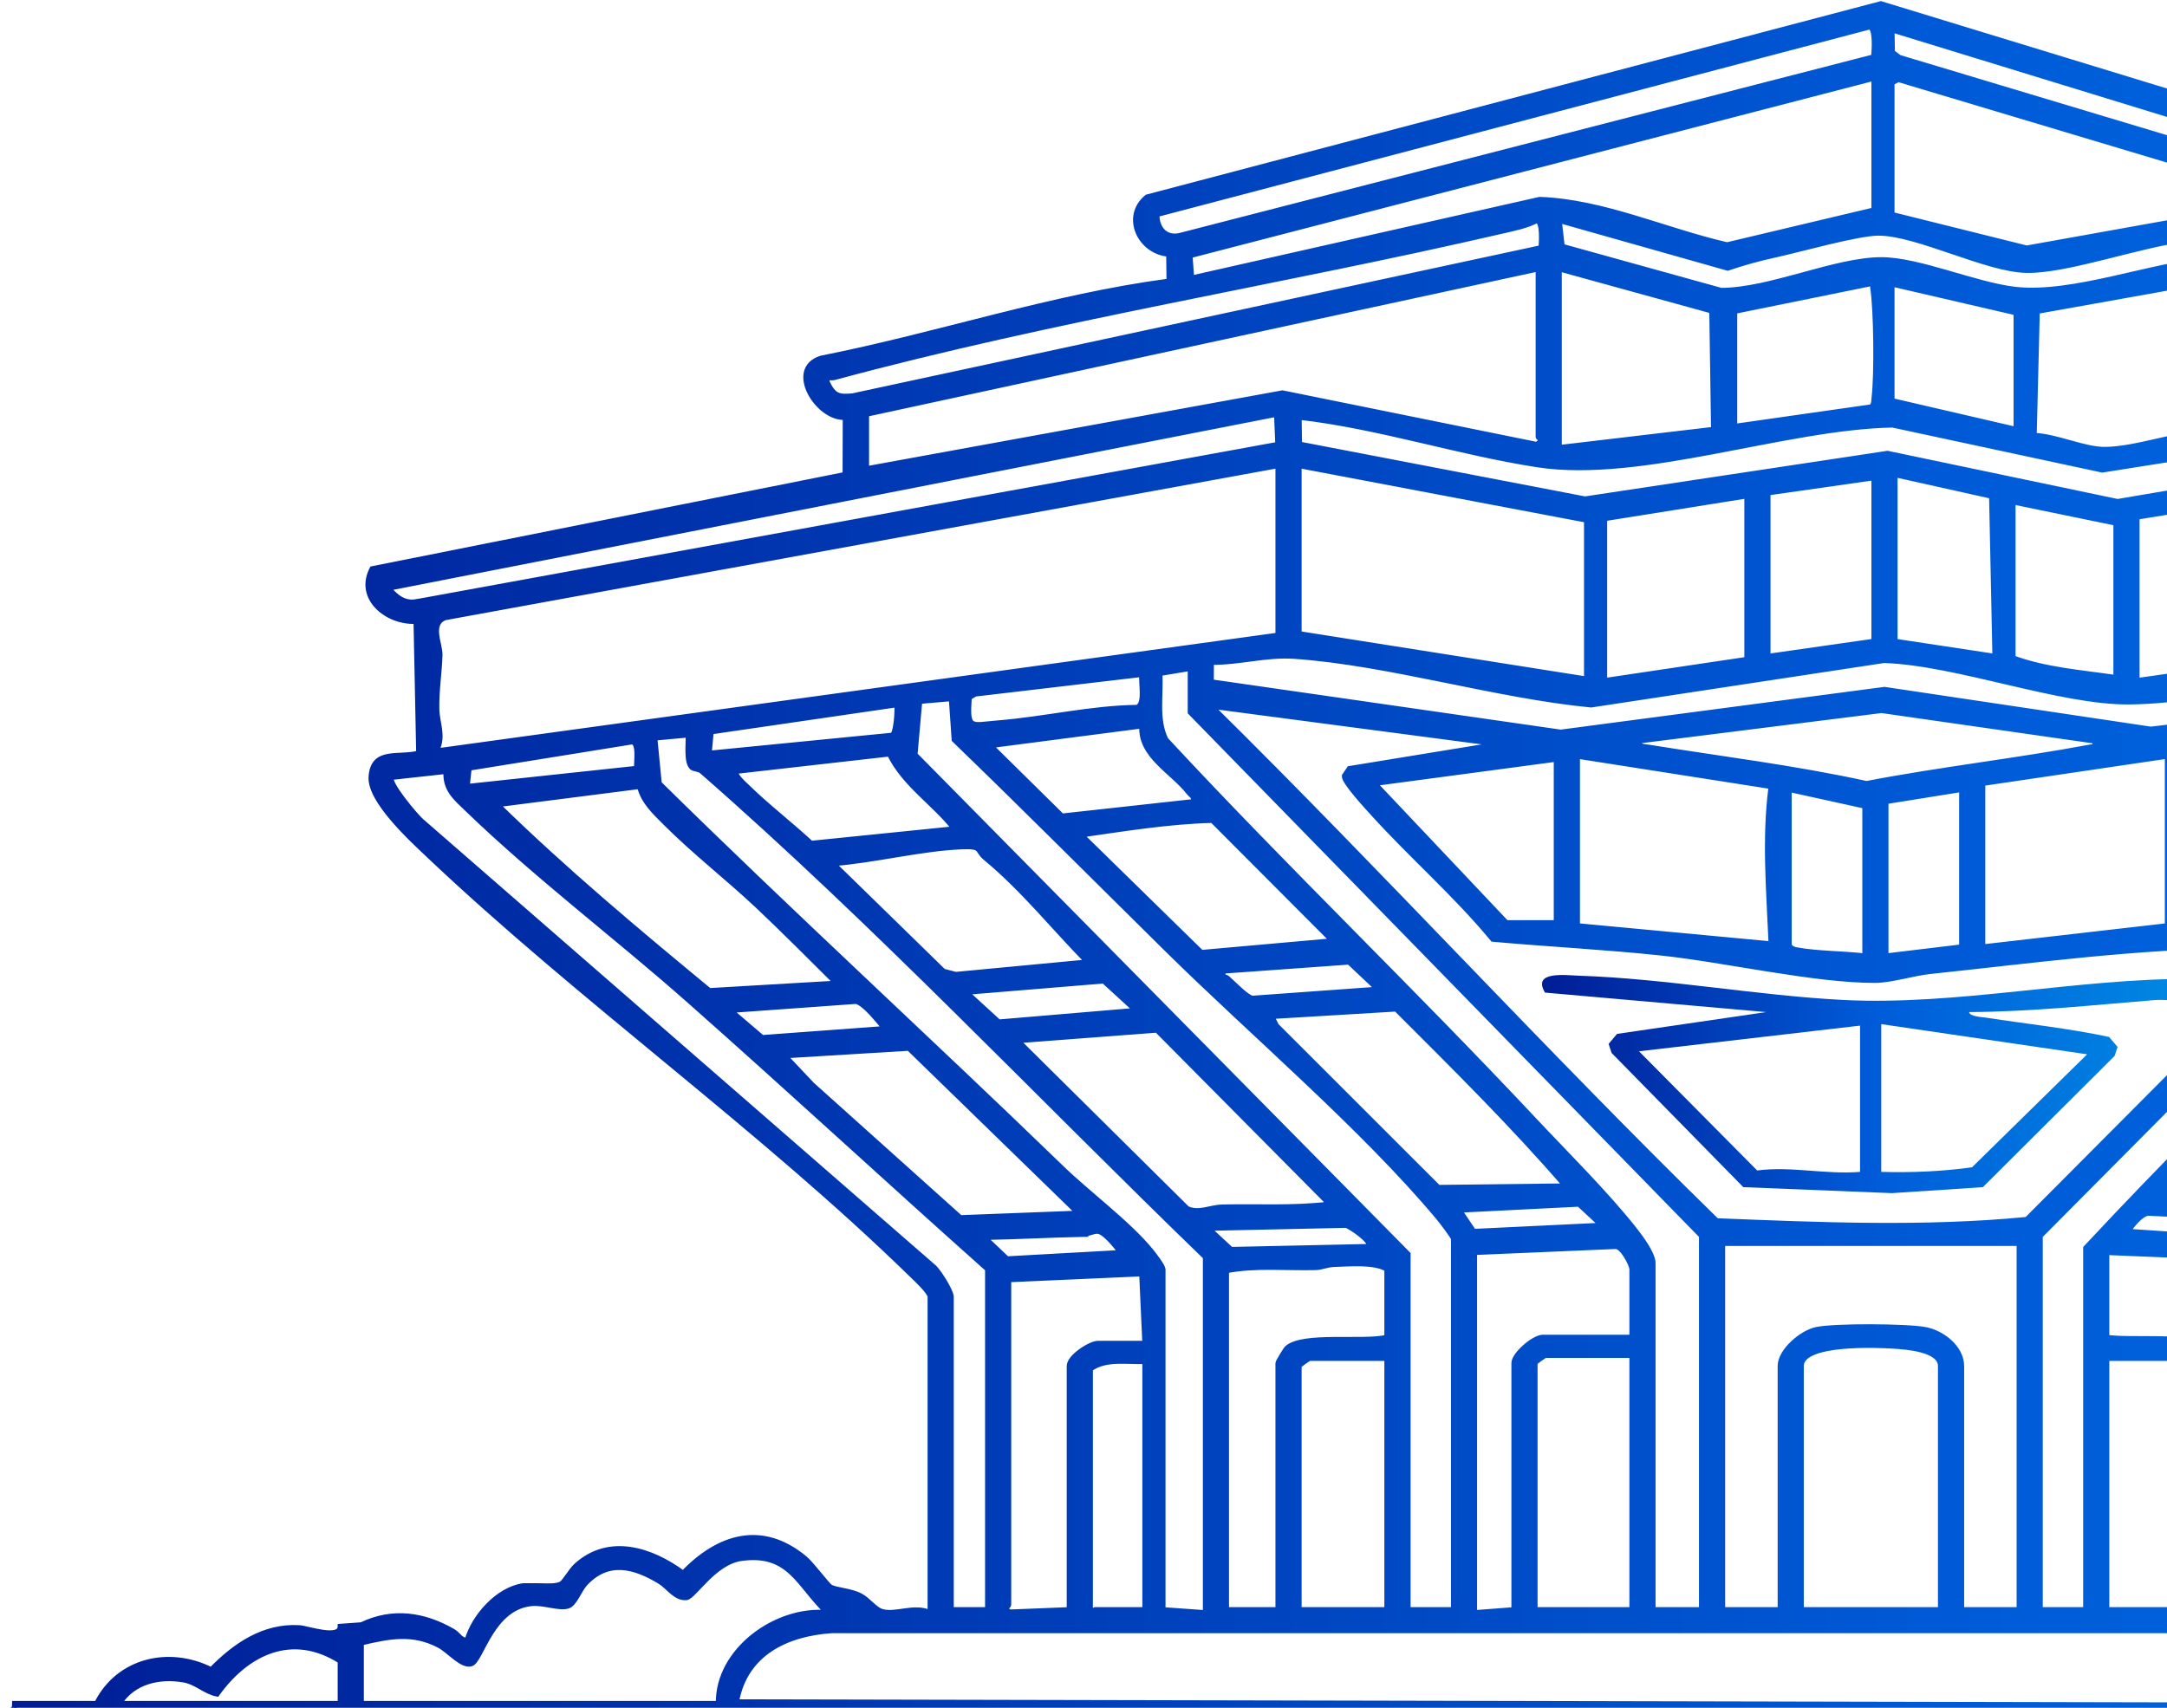 <svg width="222" height="175" viewBox="0 0 222 175" fill="none" xmlns="http://www.w3.org/2000/svg">
<path fill-rule="evenodd" clip-rule="evenodd" d="M402.555 174.557H364.281C363.258 168.64 357.512 165.211 351.73 165.874C350.521 166.013 348.352 167.337 348.014 167.319C347.723 167.301 346.715 166.364 346.207 166.132C344.484 165.347 343.158 165.467 341.351 165.874V165.548C340.697 165.512 340.068 165.387 339.492 165.158V165.257C338.45 165.275 337.402 165.151 336.371 165.39C334.908 165.729 334.199 167.449 332.571 166.444C332.004 166.094 331.204 163.642 330.64 162.798C329.305 160.807 326.624 158.881 324.141 158.741C323.023 158.679 321.43 159.371 321.096 159.302C320.785 159.241 320.209 158.502 319.676 158.261C318.157 157.575 316.63 157.082 315.015 157.814C314.349 152.914 311.675 149.9 306.774 149.128C306.329 149.056 305.804 149.339 305.352 149.28C304.537 149.171 303.753 148.309 302.731 148.212C301.54 148.101 300.366 148.699 299.188 148.674C297.862 145.397 293.805 143.846 290.523 144.941C289.391 145.319 288.248 146.811 287.858 146.888C287.306 146.997 286.088 146.392 285.382 146.377C282.716 146.314 279.927 148.107 278.439 150.222L277.819 149.909V134.403C288.664 123.357 300.576 113.33 311.913 102.774C316.605 98.404 321.418 94.054 326.016 89.597C328.905 86.8 338.704 78.603 328.951 78.116L328.936 65.269C331.539 64.869 334.672 62.149 332.998 59.416L288.694 48.934L288.676 44.016C290.988 44.453 293.471 40.325 291.912 38.735L257.359 29.735L257.682 26.646C260.806 26.686 261.475 23.424 260.257 21.027L192.685 0.376L117.501 20.186C115.047 22.19 116.773 25.827 119.726 26.048L119.761 28.802C107.668 30.408 96.059 34.343 84.115 36.703C80.554 37.826 83.808 42.986 86.591 42.772L86.573 48.621L38.118 58.281C36.526 61.324 39.705 63.841 42.618 63.672L42.891 77.167C40.827 77.726 38.224 76.709 38.013 79.583C37.833 82.024 42.116 85.948 43.833 87.576C59.493 102.423 78.022 115.626 93.428 130.673C93.892 131.128 95.166 132.304 95.284 132.847V165.254C93.639 164.484 91.73 165.573 90.31 165.117C89.613 164.894 88.968 163.961 88.171 163.533C87.137 162.977 85.662 162.962 85.066 162.609C84.75 162.422 83.142 160.252 82.429 159.665C78.059 156.055 73.637 157.407 69.983 161.203C66.72 158.794 62.39 157.376 59.016 160.443C58.489 160.922 57.819 162.143 57.475 162.313C57.001 162.546 56.205 162.53 55.402 162.497C55.396 162.497 55.39 162.497 55.383 162.497C54.807 162.497 54.231 162.497 53.651 162.491C53.645 162.491 53.636 162.491 53.629 162.491C51.023 162.841 48.562 165.629 47.865 168.045C47.221 168.156 46.973 167.484 46.424 167.168C43.433 165.436 40.223 164.956 37.022 166.497L34.852 166.653C34.852 168.048 31.477 166.844 30.681 166.795C27.014 166.569 24.064 168.622 21.638 171.1C17.327 168.934 12.136 170.107 9.905 174.56H1.5C1.5 175.5 1 175 1 175.5L402.867 176.731C402.961 176.731 403.332 176.251 403.494 176.111L403.624 175.376C403.556 175.149 402.694 174.56 402.558 174.56L402.555 174.557ZM34.849 174.557H12.226C13.661 172.315 16.295 171.723 18.814 172.151C20.131 172.374 20.999 173.363 22.239 173.598C25.332 169.288 29.968 167.124 34.849 170.215V174.557ZM331.124 80.749C330.079 82.992 328.198 84.622 326.475 86.331C310.313 102.384 292.249 116.636 276.311 132.89C276.186 133.113 275.644 134.314 275.644 134.394V165.25L271.925 164.938C272.154 164.472 272.241 164.091 272.254 163.563C272.517 152.985 272.161 142.333 272.062 131.764C275.573 129.107 278.889 126.188 282.159 123.236C294.706 111.904 307.94 100.014 319.968 88.192C322.369 85.832 325.577 83.246 326.485 79.983L331.12 80.749H331.124ZM246.981 137.654H240.008V130.056L240.783 129.59L253.334 130.21V164.944H249.305V139.669C249.305 139.126 247.412 137.654 246.981 137.654ZM226.22 137.963C224.355 136.748 218.308 137.411 215.835 137.036V128.352L231.02 128.973V164.946H227.611V139.362C227.611 139.262 226.419 138.093 226.22 137.963ZM197.256 136.245C195.326 135.883 187.956 135.838 186.068 136.243C184.578 136.559 182.368 138.428 182.368 139.982V164.946H176.48V127.423H206.851V164.946H200.963V139.982C200.963 138.116 198.983 136.57 197.256 136.248V136.245ZM198.79 139.979V164.944H184.535V139.979C184.535 137.483 192.372 137.845 194.002 137.948C195.26 138.029 198.79 138.264 198.79 139.979ZM175.864 125.087C158.245 107.872 141.63 89.674 124.105 72.37L153.544 76.253L138.231 78.756L137.716 79.516C137.66 80.12 140.063 82.71 140.679 83.389C144.643 87.758 149.155 91.681 152.93 96.249C158.653 96.764 164.406 97.049 170.12 97.654C176.697 98.348 185.916 100.491 192.127 100.466C193.732 100.461 196.023 99.731 197.746 99.552C208.299 98.439 218.869 96.993 229.481 96.907L244.666 82.31L246.718 79.512L245.744 78.42C239.89 78.036 233.946 77.484 228.172 76.467C227.785 76.399 226.672 76.407 226.685 75.945L260.152 72.224L207.638 124.957C197.154 125.977 186.443 125.515 175.86 125.091L175.864 125.087ZM167.48 126.033C164.608 122.374 160.371 118.18 157.111 114.702C144.776 101.537 131.717 89.023 119.445 75.794C118.412 73.689 118.973 71.269 118.822 69.015L121.933 68.497V72.993L174.308 126.644V164.944H169.349V129.434C169.349 128.489 168.087 126.808 167.48 126.033ZM158.037 137.032C157.145 137.032 155.093 138.792 155.093 139.669V164.944L151.064 165.254V128.35L165.469 127.735C166.198 127.648 167.18 129.64 167.18 130.056V137.032H158.037ZM167.18 138.894V164.944H157.262V139.669C157.262 139.598 158.229 138.894 158.347 138.894H167.18ZM93.741 77.329L94.224 71.874L97.457 71.598L97.748 75.804C105.105 82.91 112.323 90.161 119.606 97.347C128.267 105.89 139.709 115.616 147.358 124.777C147.637 125.109 148.902 126.752 148.902 126.954V164.944H144.253V128.505L93.744 77.329H93.741ZM131.859 138.128C131.686 138.279 130.92 139.579 130.92 139.669V164.944H125.652V130.21C128.646 129.643 131.745 129.972 134.791 129.897C135.376 129.882 135.981 129.597 136.641 129.577C138.284 129.528 140.757 129.283 142.077 130.056V137.032C139.688 137.619 133.505 136.682 131.859 138.128ZM142.077 139.203V164.944H133.09V139.979C133.09 139.907 134.057 139.203 134.174 139.203H142.077ZM117.914 128.188C115.71 125.447 111.415 122.256 108.756 119.675C95.111 106.456 81.047 93.595 67.541 80.287L67.086 75.633L70.492 75.319C70.55 76.144 70.262 78.095 70.888 78.65C71.074 78.815 71.604 78.792 71.883 79.034C89.771 94.667 106.403 112.307 123.485 128.818V165.257L119.147 164.946V130.059C119.063 129.643 118.239 128.589 117.917 128.188H117.914ZM112.481 137.654C111.706 137.654 109.537 139.027 109.537 139.979V164.944L103.49 165.186C102.756 164.906 103.339 164.54 103.339 164.479V131.141L116.959 130.536L117.284 137.654H112.481ZM117.284 139.514V164.944H112.171C112.078 164.944 111.933 165.337 111.706 165.254V140.289C113.296 139.132 115.456 139.607 117.284 139.514ZM44.754 72.696C44.713 70.711 45.026 68.915 45.076 67.101C45.107 66.01 43.967 63.895 45.612 63.296L130.92 47.719V65.086L45.234 76.879L44.766 76.866C45.476 75.366 44.782 74.092 44.754 72.696ZM157.423 45.539L131.385 40.257L88.776 48.029V42.447L157.576 27.561V44.773C157.576 44.887 158.183 45.064 157.423 45.539ZM159.742 27.561L175.364 31.869L175.544 43.994L159.742 45.858V27.561ZM157.731 20.431L122.082 28.485L121.915 26.2L191.973 8.024V21.514L176.938 25.083C170.592 23.635 164.244 20.661 157.731 20.431ZM193.882 43.557L215.367 48.169L249.615 42.757V45.858L216.932 51.391L193.367 46.453L162.379 51.127L133.133 45.508L133.092 42.757C141.24 43.687 149.453 46.391 157.51 47.629C168.109 49.257 182.855 43.762 193.882 43.557ZM191.845 29.434C192.211 31.744 192.276 38.415 191.988 40.757C191.948 41.085 192.001 41.479 191.684 41.693L177.717 43.687V31.903L191.504 29.102C192.174 28.901 191.802 29.152 191.845 29.434ZM193.831 41.051V29.112L206.538 32.058V43.997L193.831 41.051ZM208.397 44.614L208.713 31.906L226.062 28.802L226.356 44.292C223.022 44.404 218.835 46.032 215.631 46.05C213.502 46.063 210.637 44.689 208.397 44.614ZM288.047 106.642C289.999 101.968 295.084 104.685 298.891 104.474C299.088 105.199 298.707 104.994 298.496 105.181C297.96 105.652 296.824 106.837 296.253 106.946L288.049 106.642H288.047ZM294.242 108.816L277.002 124.898C275.015 125.921 271.151 124.426 268.829 124.935L285.571 108.663L294.242 108.816ZM292.692 101.986L310.363 84.784C310.983 84.387 311.438 82.892 311.907 82.604C312.883 82.002 319.509 84.012 321.201 83.696C315.005 90.363 308.042 96.277 301.361 102.448L292.69 101.986H292.692ZM317.692 81.162C315.87 80.895 314.064 80.465 312.235 80.269L312.219 77.493L324.306 79.358C324.557 79.59 323.717 81.609 323.168 81.795C322.546 82.005 318.706 81.314 317.695 81.165L317.692 81.162ZM251.784 65.395V48.029L326.782 64.465V77.8L251.784 65.395ZM265.42 104.467L268.38 101.67L279.986 102.923C279.515 103.463 278.526 104.8 277.987 105.106C276.15 106.16 267.984 104.443 265.42 104.464V104.467ZM273.952 109.132C268.74 114.149 263.471 119.111 258.29 124.16C254.18 124.52 249.997 124.033 245.899 123.698L263.238 106.505L275.341 107.268C275.691 107.563 274.213 108.89 273.955 109.135L273.952 109.132ZM270.379 99.815L284.331 86.319L295.788 87.727C291.517 92.391 286.791 96.628 282.162 100.935L270.376 99.815H270.379ZM286.497 84.622C286.069 84.247 289.097 81.67 289.419 81.193C289.891 80.498 290.046 79.754 290.405 79.025L303.232 80.598L297.738 85.823L286.497 84.626V84.622ZM290.725 76.827L290.256 76.365L290.213 73.769L305.395 76.253V78.731L290.721 76.823L290.725 76.827ZM247.139 97.647L247.601 96.718L260.756 83.556L273.168 85.249L259.765 98.656C255.646 99.022 251.339 97.614 247.139 97.647ZM257.362 100.752L254.412 103.534L242.177 102.297L245.128 99.517L257.362 100.756V100.752ZM262.634 81.831L266.477 77.772L267.283 75.629L280.606 77.807L274.888 83.568L262.631 81.835L262.634 81.831ZM267.28 73.771V70.048L283.054 72.562L283.088 75.942L267.28 73.771ZM259.799 68.854L259.827 70.031L220.341 74.718L193.06 70.643L159.89 75.024L124.093 69.87L124.105 67.874C127 67.905 129.711 67.055 132.625 67.259C142.368 67.948 153.15 71.288 162.999 72.243L193.01 67.684C200.522 67.938 211.029 72.007 218.162 71.933C227.748 71.834 239.936 67.805 249.788 67.244L259.799 68.847V68.854ZM224.202 78.11L243.417 80.284L228.696 94.857H223.893C223.778 94.521 224.202 94.177 224.202 94.082V78.11ZM191.213 80.29C183.831 78.675 176.337 77.763 168.884 76.563C168.423 76.488 167.926 76.547 167.803 75.942L192.75 72.811L214.599 75.942C214.67 76.755 214.638 76.457 214.133 76.55C206.538 77.971 198.809 78.83 191.216 80.29H191.213ZM200.96 80.902V97.027L193.211 97.958V82.142L200.96 80.902ZM191.042 82.607V97.958C188.839 97.697 186.217 97.725 184.073 97.335C183.723 97.269 183.493 97.185 183.295 96.873V80.902L191.042 82.607ZM181.439 96.72L161.605 94.86V77.493L181.439 80.598C180.732 85.897 181.212 91.396 181.439 96.723V96.72ZM203.129 80.281L222.033 77.49V94.857L203.129 97.027V80.281ZM133.09 64.93V47.719L162.531 53.301V69.582L133.09 64.93ZM164.391 69.737V53.146L178.956 50.82V67.566L164.391 69.737ZM181.126 67.257V50.51L191.973 48.959V65.706L181.126 67.257ZM194.142 65.706V48.649L204.028 50.851L204.369 67.257L194.142 65.709V65.706ZM206.228 67.411V51.44L216.765 53.611V69.427C213.288 68.915 209.473 68.63 206.228 67.411ZM218.934 69.737V52.991L249.615 48.029V65.395L218.934 69.737ZM228.231 43.997V29.112L286.494 43.687V48.339L250.691 40.586L228.231 43.997ZM123.079 97.601L110.777 85.559C115.214 84.927 119.723 84.183 124.196 84.071L136.499 96.407L123.079 97.601ZM138.197 98.585L141.147 101.366L128.292 102.293C127.7 102.178 126.325 100.736 125.738 100.218C125.528 100.032 125.143 100.238 125.345 99.512L138.197 98.588V98.585ZM122.243 82.142L108.799 83.621L101.482 76.404L116.975 74.389C116.764 77.459 120.16 79.096 121.781 81.211C122.02 81.522 122.382 81.606 122.243 82.142ZM116.467 72.485C111.7 72.549 106.992 73.697 102.251 74.076C99.412 74.302 99.072 74.823 99.297 71.492L99.907 71.123L116.978 69.114C116.842 69.92 117.389 72.181 116.47 72.485H116.467ZM97.909 99.85L96.656 99.524L85.364 88.499C89.61 88.168 94.32 86.952 98.526 86.778C100.708 86.688 99.973 87.11 100.965 87.929C104.804 91.107 107.919 95.028 111.397 98.575L97.912 99.85H97.909ZM113.066 100.526L116.355 103.537L102.319 104.724L99 101.683L113.063 100.526H113.066ZM83.101 86.418C80.97 84.446 78.595 82.626 76.522 80.598C76.28 80.361 75.112 79.33 75.447 79.04L91.116 77.264C92.626 80.384 95.656 82.257 97.757 84.927L83.098 86.415L83.101 86.418ZM91.373 75.341L72.657 77.183L72.859 74.996L91.872 72.222C91.943 72.711 91.817 75.23 91.373 75.341ZM48.063 78.715L64.771 76.021C65.514 76.154 65.152 78.154 65.223 78.731L47.865 80.591L48.063 78.715ZM65.521 80.594C65.874 82.142 67.095 83.255 68.158 84.322C71.114 87.29 74.56 89.954 77.622 92.838C80.35 95.409 83.015 98.106 85.677 100.746L72.674 101.509C65.254 95.381 57.835 89.176 50.967 82.455L65.521 80.594ZM87.682 102.619C88.572 102.793 89.981 104.653 90.633 105.398L78.087 106.322L74.827 103.543L87.682 102.619ZM93.106 107.423L110.466 124.315L98.386 124.777L83.192 111.141L80.409 108.192L93.109 107.42L93.106 107.423ZM110.928 126.489C111.443 126.479 111.997 126.132 112.478 126.179C113.178 126.244 114.344 127.742 114.808 128.35L103.171 128.995L100.863 126.805C104.225 126.752 107.562 126.554 110.931 126.492L110.928 126.489ZM121.629 123.846L104.268 106.645L118.518 105.563L136.189 123.385C132.523 123.831 128.859 123.599 125.174 123.685C124.016 123.713 122.81 124.387 121.629 123.846ZM137.887 125.565C138.349 125.686 140.661 127.27 140.214 127.729L126.123 128.033L123.793 125.872L137.887 125.565ZM147.351 121.676L130.765 105.094L130.303 104.163L143.026 103.4C148.935 109.311 154.898 115.192 160.365 121.524L147.354 121.676H147.351ZM161.75 123.397L164.08 125.555L150.974 126.185L149.518 124.011L161.753 123.397H161.75ZM159.432 77.8V94.547H154.318L140.837 80.284L159.432 77.8ZM209.017 126.644L261.388 73.924C262.789 72.491 261.786 70.875 262.011 69.117L265.111 69.427L265.277 75.49L264.803 76.401C247.966 93.796 230.19 110.168 213.666 127.885V164.944H209.017V126.644ZM215.835 139.203H224.048C224.491 139.203 225.753 140.116 225.753 140.599V164.944H215.835V139.203ZM218.004 126.176C218.46 125.54 219.266 124.471 220.025 124.324L232.88 124.941L231.148 127.056L218.004 126.176ZM221.724 122.454L240.02 104.303L252.401 105.4C252.603 106.127 252.215 105.925 252.008 106.107C245.996 111.414 240.789 117.644 234.73 122.92L221.724 122.451V122.454ZM233.19 127.574L284.96 76.73L285.255 72.838L288.044 73.146C287.778 75.291 288.669 78.322 287.424 80.123C285.89 82.338 281.086 86.53 278.911 88.661C270.766 96.628 262.235 104.229 254.103 112.214C249.891 116.351 242.571 122.708 239.227 127.1C238.88 127.556 237.838 129.332 237.838 129.742V164.941H233.19V127.571V127.574ZM240.008 164.479V139.514H246.052C246.293 139.514 247.198 140.044 247.446 140.289V164.944H239.698C239.614 164.717 240.008 164.571 240.008 164.479ZM241.867 127.726C242.159 127.311 242.865 126.38 243.246 126.163C245.45 124.898 253.241 126.855 256.123 126.181C256.44 126.619 254.973 127.928 254.415 128.036C250.833 128.719 245.667 127.128 241.87 127.729L241.867 127.726ZM255.504 130.056C263.3 122.563 270.825 114.785 278.582 107.252C287.551 98.541 296.681 90.046 305.544 81.203C307.264 79.484 308.029 79.832 307.567 76.56C311.185 76.522 309.976 79.223 309.907 81.848C302.356 90.153 293.805 97.601 285.711 105.392C282.134 108.834 278.774 112.521 275.188 115.951C270.748 120.2 265.455 124.324 261.227 128.65C260.824 129.063 259.532 130.546 259.532 130.985V164.944H255.504V130.056ZM261.702 139.514H270.069V164.944H261.702V139.514ZM262.166 137.654L261.702 137.188V130.985C261.975 130.542 262.322 130.561 262.771 130.505C264.853 130.25 267.806 131.28 270.069 130.83V137.654H262.166ZM264.8 128.656C266.709 125.13 270.865 127.732 274.098 127.112C272.121 130.309 267.952 128.061 264.8 128.656ZM331.12 61.516C330.436 62.17 329.937 63.132 328.843 62.905L251.799 45.846C251.952 45.343 251.319 42.977 252.228 43.086L331.12 61.516ZM290.213 40.279C290.2 41.287 289.32 42.205 288.283 42.072L228.412 26.668L228.234 24.463L290.213 40.282V40.279ZM258.459 22.903C259.033 23.83 258.107 25.077 257.05 24.652L194.581 5.881L193.872 5.35L193.831 3.068L258.457 22.906L258.459 22.903ZM193.831 8.489L194.473 8.148L255.011 26.286L255.193 29.112L226.827 21.973L207.626 25.415L193.831 21.979V8.489ZM207.62 27.713C211.844 27.781 219.396 25.012 224.085 24.5C224.847 24.416 225.613 24.463 226.371 24.466C225.95 25.241 225.96 25.855 226.371 26.631C220.359 27.13 212.342 30.299 206.467 29.648C202.4 29.198 196.593 26.609 192.744 26.609C187.987 26.609 181.355 29.747 176.316 29.754L160.043 25.241L159.742 22.599L176.994 27.483C178.544 26.956 180.136 26.51 181.739 26.162C184.252 25.616 190.311 23.895 192.434 23.892C196.423 23.889 203.494 27.642 207.616 27.71L207.62 27.713ZM118.524 21.982L191.514 2.767C192.19 2.826 191.991 5.245 191.945 5.825L121.078 24.075C119.501 24.553 118.512 23.495 118.524 21.982ZM84.75 39.184C84.604 38.483 85.057 38.803 85.472 38.691C107.953 32.607 131.147 28.956 153.86 23.694C155.059 23.415 156.317 23.179 157.423 22.615C158.081 22.671 157.901 24.863 157.87 25.381L87.344 40.564C85.869 40.704 85.413 40.543 84.754 39.187L84.75 39.184ZM42.702 61.646C41.441 61.9 40.56 61.165 39.811 60.275L130.772 42.453L130.905 45.535L42.702 61.649V61.646ZM43.213 84.16C42.634 83.677 39.674 80.157 40.117 79.664L45.686 79.053C45.569 80.907 46.678 81.779 47.862 82.923C54.981 89.796 63.075 95.893 70.495 102.451C80.799 111.559 90.899 120.91 101.172 130.056V164.944H97.454V132.847C97.335 132.133 96.279 130.474 95.745 129.903L43.216 84.16H43.213ZM37.018 174.557V168.355C39.866 167.685 42.259 167.189 44.977 168.609C45.987 169.136 47.338 170.804 48.28 170.495C49.328 170.153 50.366 164.652 54.531 164.321C55.749 164.224 57.28 164.857 58.185 164.581C58.873 164.373 59.35 162.934 59.939 162.295C62.297 159.739 65.006 160.491 67.619 162.084C68.477 162.609 69.205 163.833 70.327 163.716C71.09 163.635 73.141 160.088 75.943 159.703C80.929 159.02 81.766 162.42 84.747 165.254C79.538 164.754 73.488 169.115 73.591 174.56H37.022L37.018 174.557ZM300.127 174.868L75.45 174.389C76.355 169.419 80.554 167.424 85.196 167.102H291.93C296.16 167.288 300.552 170.191 300.127 174.868ZM339.489 174.402L302.448 174.858L302.005 174.412C302.752 172.728 301.354 170.042 300.257 168.696C295.407 162.742 284.418 165.811 277.816 164.946V152.852C279.732 153.041 280.259 150.806 281.69 149.751C282.815 148.923 284.297 148.386 285.713 148.498C286.556 148.566 287.43 149.183 288.13 149.074C289.807 148.814 290.042 146.119 293.703 146.721C296.932 147.252 296.464 148.877 297.809 150.669C298.844 152.046 299.569 150.669 300.66 150.436C303.086 149.913 303.053 150.827 304.372 151.233C307.041 152.059 308.916 150.294 311.417 153.797C313 156.016 312.433 157.293 312.829 159.517C313.171 161.436 315.75 159.274 316.977 159.371C318.895 159.519 319.545 161.265 320.165 161.486C321.709 162.035 323.677 159.787 326.572 161.585C327.498 162.162 329.001 163.874 329.512 164.844C330.241 166.23 330.237 167.75 330.969 168.978C332.406 167.765 333.597 169.311 334.924 168.926C335.534 168.748 335.894 167.816 336.392 167.589C337.133 167.254 339.489 167.357 339.489 168.203V174.406V174.402ZM341.347 174.557V168.045C342.271 167.899 342.885 167.372 343.898 167.48C345.488 167.654 346.728 169.5 347.719 169.595C348.643 169.686 349.535 168.646 350.428 168.29C355.399 166.311 360.993 169.602 362.422 174.554H341.347V174.557Z" fill="url(#paint0_linear_8544_21067)" stroke="url(#paint1_linear_8544_21067)" stroke-width="0.511" stroke-miterlimit="8"/>
<path fill-rule="evenodd" clip-rule="evenodd" d="M201.724 103.712C201.786 104.172 203.061 104.222 203.47 104.284C207.674 104.933 211.901 105.368 216.065 106.261L216.936 107.281L216.629 108.209L203.135 121.651L193.826 122.265L178.595 121.651L165.101 107.899L164.795 106.973L165.657 105.946L180.937 103.712L158.28 101.715C156.928 99.457 160.387 99.939 161.873 99.988C170.76 100.291 180.022 102.018 188.851 102.47C200.449 103.063 212.832 100.248 224.52 100.31C225.529 100.372 225.553 101.654 224.858 102.191C224.123 102.76 221.887 102.386 220.801 102.476C214.454 102.992 208.092 103.675 201.721 103.712H201.724ZM190.554 120.087V105.1L167.909 107.729L180.013 119.942C183.531 119.484 187.007 120.377 190.551 120.087H190.554ZM192.725 104.945V120.087C195.842 120.173 198.938 120.046 202.025 119.617L213.818 108.039L192.725 104.945Z" fill="url(#paint2_linear_8544_21067)"/>
<defs>
<linearGradient id="paint0_linear_8544_21067" x1="410.124" y1="88.554" x2="3.412" y2="88.554" gradientUnits="userSpaceOnUse">
<stop stop-color="#008CE3"/>
<stop offset="0.5" stop-color="#005CD9"/>
<stop offset="1" stop-color="#001E96"/>
</linearGradient>
<linearGradient id="paint1_linear_8544_21067" x1="410.124" y1="88.554" x2="3.412" y2="88.554" gradientUnits="userSpaceOnUse">
<stop stop-color="#008CE3"/>
<stop offset="0.5" stop-color="#005CD9"/>
<stop offset="1" stop-color="#001E96"/>
</linearGradient>
<linearGradient id="paint2_linear_8544_21067" x1="226.423" y1="111.089" x2="158.376" y2="111.089" gradientUnits="userSpaceOnUse">
<stop stop-color="#008CE3"/>
<stop offset="0.5" stop-color="#005CD9"/>
<stop offset="1" stop-color="#001E96"/>
</linearGradient>
</defs>
</svg>
